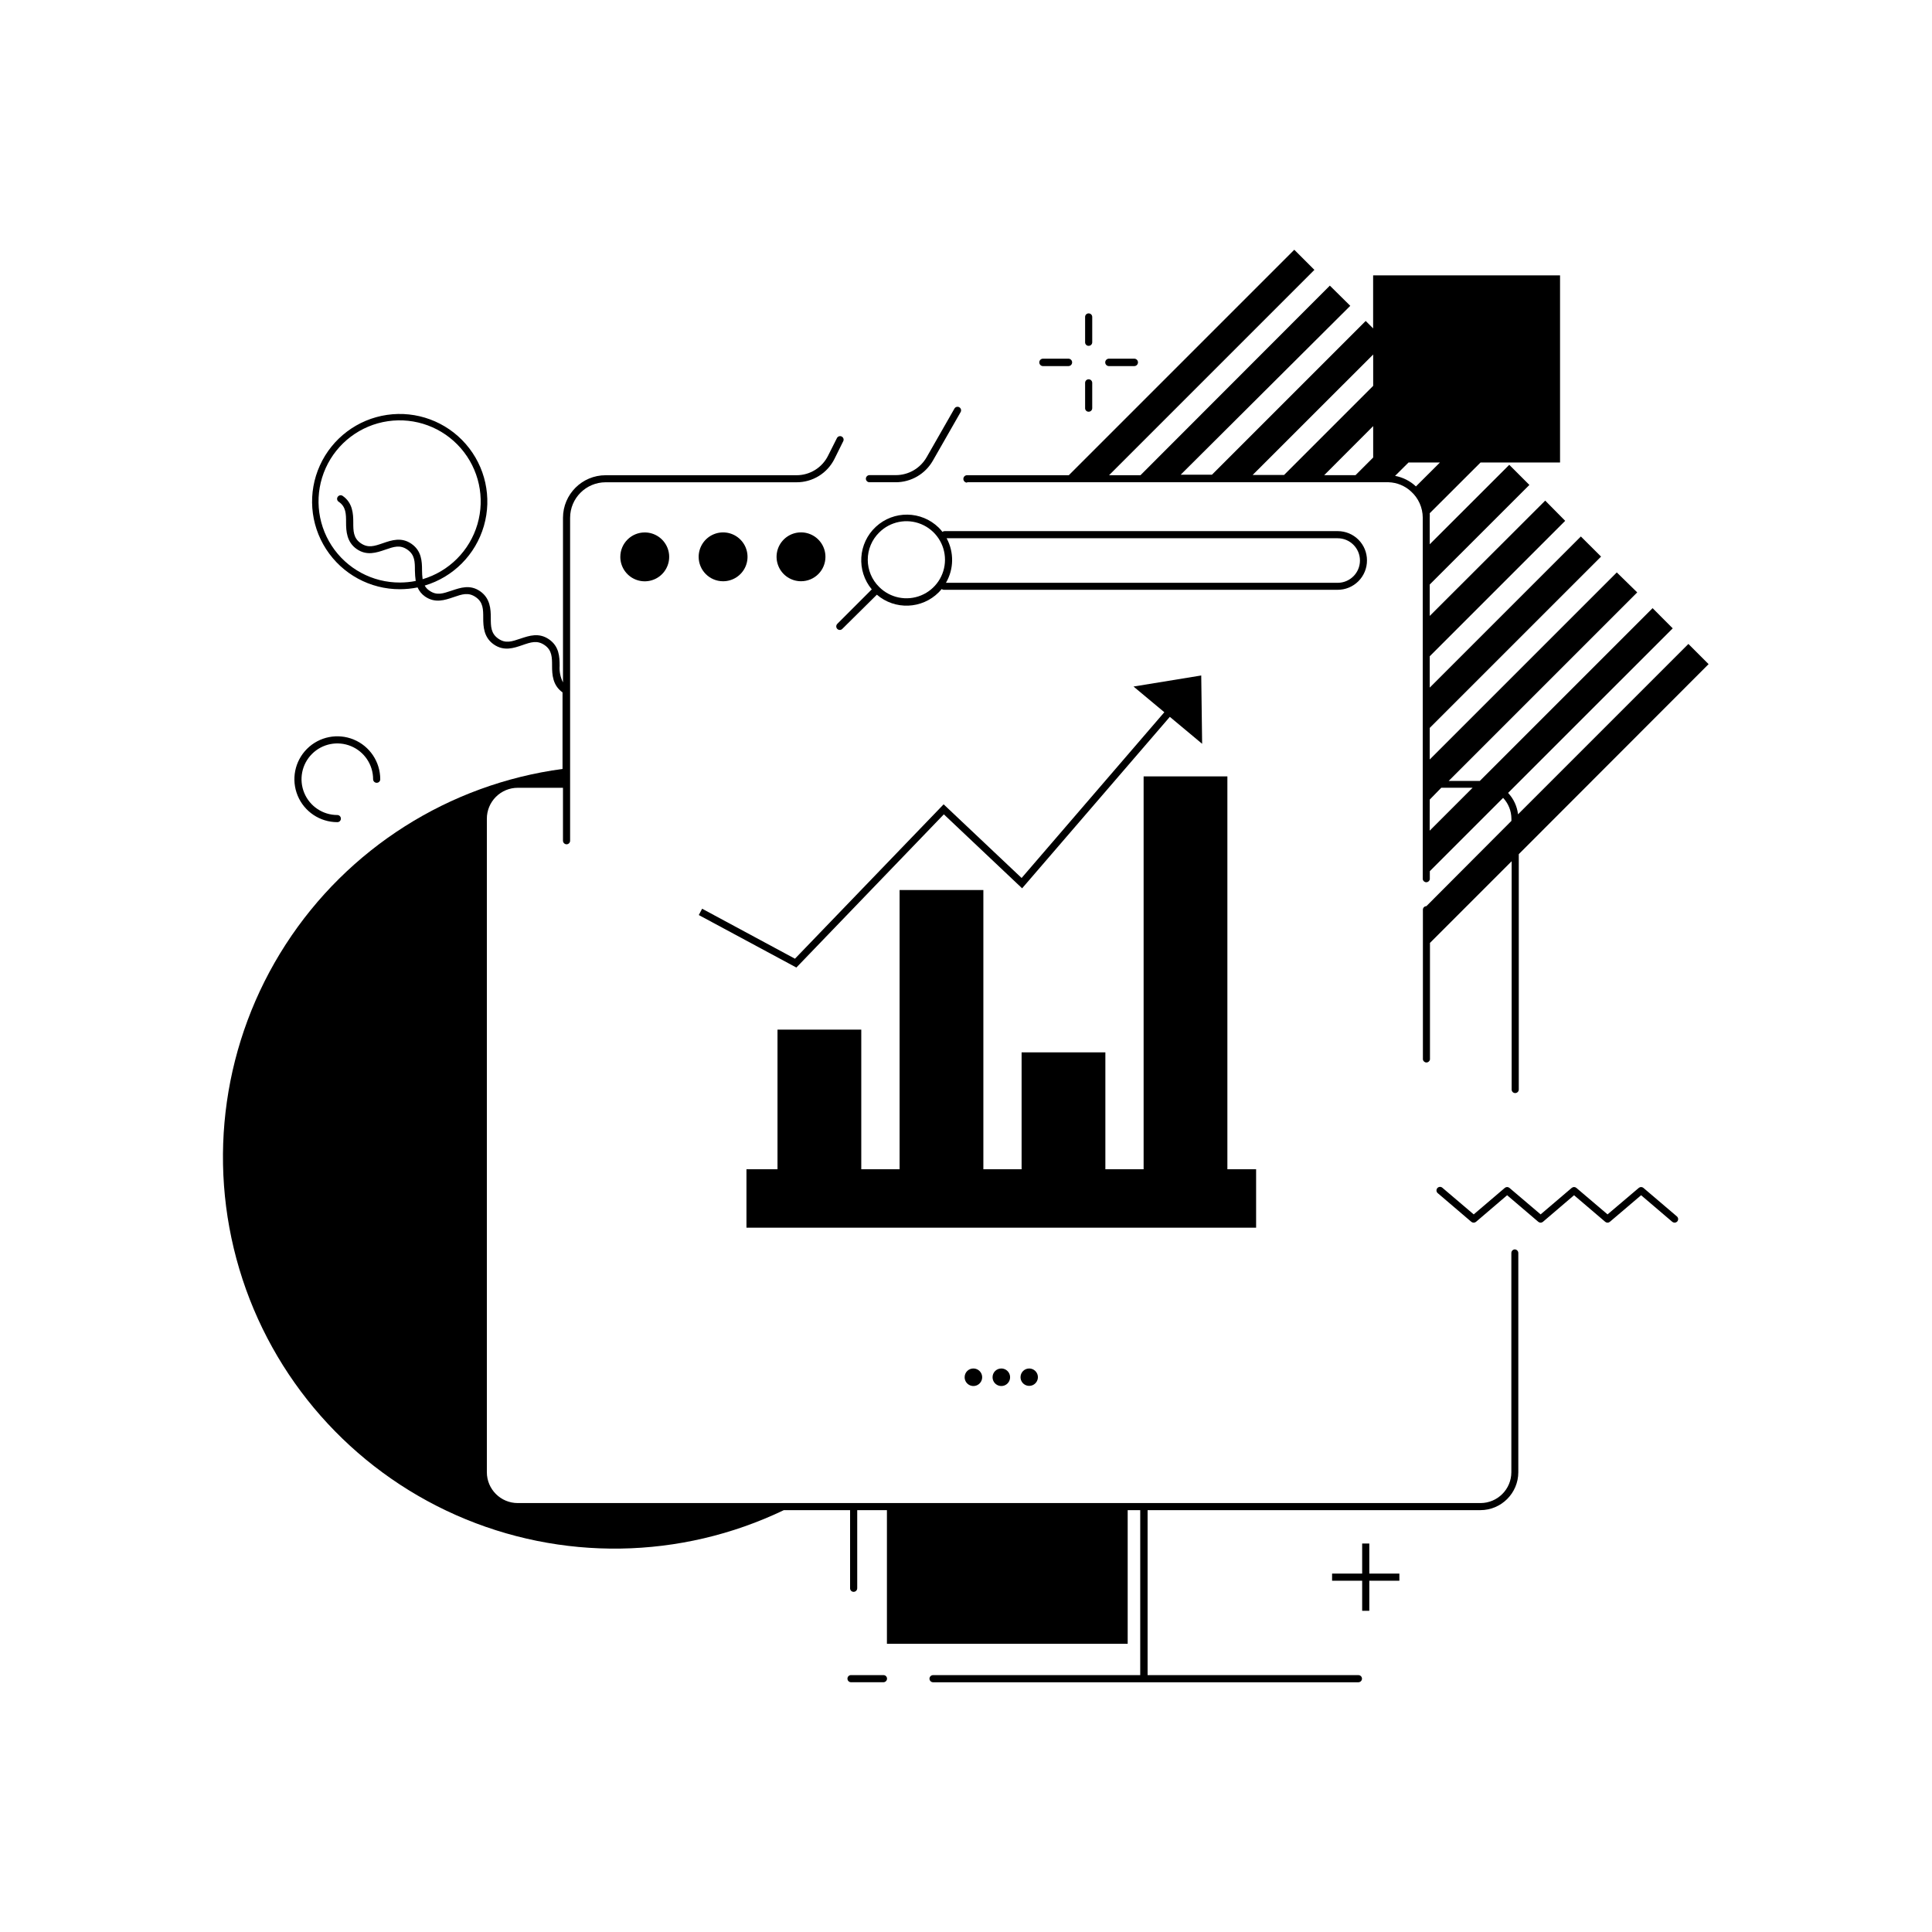 <?xml version="1.0" encoding="UTF-8"?>
<!-- Uploaded to: SVG Repo, www.svgrepo.com, Generator: SVG Repo Mixer Tools -->
<svg fill="#000000" width="800px" height="800px" version="1.1" viewBox="144 144 512 512" xmlns="http://www.w3.org/2000/svg">
 <g>
  <path d="m378.13 587.92h-8.602 0.004c-0.254-0.004-0.496 0.094-0.676 0.273-0.18 0.176-0.277 0.422-0.27 0.672 0 0.523 0.422 0.945 0.945 0.945h8.602-0.004c0.52-0.012 0.934-0.426 0.945-0.945 0-0.52-0.422-0.945-0.945-0.945z"/>
  <path d="m233.39 361.88c0.254 0.004 0.496-0.094 0.676-0.27 0.176-0.18 0.273-0.422 0.27-0.676 0-0.25-0.102-0.492-0.277-0.668-0.176-0.176-0.418-0.277-0.668-0.277-3.836 0-7.297-2.309-8.762-5.856-1.469-3.543-0.66-7.625 2.055-10.336 2.715-2.715 6.793-3.527 10.336-2.059 3.547 1.469 5.856 4.93 5.856 8.766 0 0.52 0.426 0.945 0.945 0.945 0.254 0.004 0.496-0.094 0.676-0.273 0.176-0.176 0.277-0.422 0.27-0.672 0-4.602-2.769-8.75-7.023-10.512-4.25-1.758-9.141-0.785-12.395 2.469-3.254 3.254-4.227 8.145-2.465 12.395 1.758 4.25 5.906 7.023 10.508 7.023z"/>
  <path d="m545.47 475.1c-0.254 0-0.496 0.102-0.676 0.285-0.176 0.18-0.273 0.426-0.27 0.68v58.094c-0.008 4.508-3.66 8.156-8.164 8.168h-255.15c-4.516 0-8.176-3.652-8.188-8.168v-173.18c-0.008-2.176 0.855-4.262 2.391-5.801 1.535-1.539 3.621-2.406 5.797-2.406h11.984v14.031c0.012 0.527 0.438 0.945 0.965 0.945 0.512-0.012 0.926-0.43 0.926-0.945v-85.586c0.008-5.191 4.215-9.398 9.406-9.41h50.578c4.281 0.023 8.199-2.398 10.094-6.238l2.301-4.644h0.004c0.227-0.461 0.039-1.02-0.426-1.25-0.461-0.227-1.02-0.035-1.25 0.426l-2.32 4.606c-1.566 3.211-4.832 5.242-8.402 5.234h-50.578c-6.231 0-11.285 5.047-11.297 11.277v43.629c-0.688-1.363-0.992-2.887-0.887-4.406 0-2.422-0.137-5.156-2.812-7.008-2.676-1.852-5.254-0.965-7.559-0.195-2.301 0.766-3.938 1.379-5.902 0-1.969-1.379-1.969-3.246-1.969-5.512 0-2.262-0.137-5.156-2.812-7.027-2.676-1.871-5.254-0.945-7.559-0.176-2.301 0.766-3.938 1.379-5.902 0h-0.004c-0.516-0.34-0.941-0.797-1.238-1.34 7.574-2.25 13.48-8.199 15.68-15.789 2.203-7.586 0.395-15.773-4.801-21.73-5.191-5.953-13.055-8.859-20.871-7.715-7.82 1.148-14.516 6.191-17.781 13.387-3.262 7.195-2.644 15.555 1.645 22.191s11.656 10.641 19.555 10.621c1.574-0.004 3.141-0.164 4.684-0.473 0.422 0.969 1.105 1.801 1.969 2.402 2.676 1.852 5.254 0.965 7.559 0.176 2.301-0.789 3.938-1.359 5.902 0 1.969 1.359 1.969 3.266 1.969 5.531 0 2.262 0.137 5.156 2.812 7.008 2.676 1.852 5.273 0.965 7.559 0.176 2.281-0.789 3.938-1.359 5.902 0 1.969 1.359 1.969 3.266 1.969 5.531 0 2.262 0.156 5.137 2.773 6.988v20.289h0.004c-30.09 4.027-56.902 21.031-73.379 46.527-16.477 25.496-20.961 56.926-12.277 86.012 8.684 29.09 29.668 52.914 57.426 65.203 27.758 12.289 59.504 11.809 86.875-1.316h17.555v20.703c-0.004 0.25 0.094 0.496 0.27 0.672 0.18 0.18 0.422 0.277 0.676 0.273 0.25 0 0.492-0.102 0.668-0.277 0.176-0.18 0.277-0.418 0.277-0.668v-20.703h7.871v35.426h63.805v-35.426h3.324v43.492c-0.008 0.078-0.008 0.156 0 0.234h-54.906c-0.523 0-0.945 0.426-0.945 0.945 0.012 0.52 0.426 0.934 0.945 0.945h112.73c0.516-0.012 0.934-0.426 0.945-0.945 0-0.25-0.102-0.488-0.277-0.668-0.176-0.176-0.418-0.277-0.668-0.277h-55.871c0.008-0.078 0.008-0.156 0-0.234v-43.492h88.188-0.004c5.547 0 10.047-4.492 10.059-10.039v-58.094c0-0.504-0.383-0.922-0.887-0.965zm-289.47-177.59c-0.105-0.789-0.156-1.586-0.156-2.379 0-2.422-0.137-5.156-2.793-7.008-2.656-1.852-5.273-0.965-7.559-0.176-2.281 0.789-3.938 1.359-5.902 0-1.969-1.359-1.969-3.266-1.969-5.512 0-2.242-0.137-5.156-2.793-7.008h-0.004c-0.203-0.148-0.461-0.207-0.711-0.164-0.25 0.047-0.469 0.191-0.609 0.402-0.148 0.195-0.203 0.445-0.156 0.688 0.039 0.25 0.184 0.473 0.395 0.609 1.969 1.32 1.969 3.266 1.969 5.512 0 2.242 0.156 5.176 2.812 7.027 2.656 1.852 5.273 0.965 7.559 0.176 2.281-0.789 3.938-1.379 5.902 0 1.969 1.379 1.969 3.246 1.969 5.512 0.016 0.926 0.086 1.855 0.215 2.773-1.359 0.27-2.742 0.406-4.133 0.414-7.32 0.047-14.164-3.641-18.152-9.777-3.992-6.141-4.582-13.891-1.566-20.562s9.219-11.352 16.465-12.414 14.531 1.637 19.336 7.164c4.805 5.523 6.465 13.117 4.406 20.145-2.059 7.027-7.555 12.52-14.582 14.578z"/>
  <path d="m400.29 271.8h111.72c2.195 0.074 4.293 0.934 5.906 2.422 1.984 1.773 3.121 4.305 3.129 6.969v95.801c0.066 0.465 0.465 0.809 0.934 0.809s0.867-0.344 0.938-0.809v-2.125l19.426-19.426h-0.004c1.414 1.504 2.199 3.488 2.203 5.551v0.551l-22.531 22.594c-0.508 0.012-0.914 0.418-0.926 0.926v39.695c0.066 0.461 0.465 0.809 0.934 0.809s0.867-0.348 0.938-0.809v-30.879l21.648-21.648v60.496c-0.008 0.254 0.09 0.496 0.27 0.676 0.176 0.176 0.422 0.273 0.672 0.27 0.254 0 0.492-0.102 0.668-0.277 0.18-0.176 0.277-0.418 0.277-0.668v-62.367l50.305-50.359-5.352-5.352-45.145 45.145h-0.004c-0.25-2.125-1.176-4.109-2.637-5.668l43.629-43.609-5.332-5.352-45.797 45.797-8.246-0.004 49.969-49.969-5.414-5.293-49.574 49.574 0.004-8.367 45.402-45.402-5.352-5.332-40.051 40.051v-8.305l35.895-35.895-5.293-5.356-30.602 30.562v-8.324l26.41-26.391-5.332-5.332-21.078 21.059v-7.027c0.027-0.402 0.027-0.801 0-1.203l13.461-13.441h21.074v-49.594h-49.535v14.051l-1.969-1.969-40.738 40.738h-8.285l44.934-44.75-5.414-5.352-50.184 50.242h-8.324l54.414-54.414-5.332-5.332-59.75 59.746h-26.961c-0.543 0-0.984 0.441-0.984 0.984s0.441 0.984 0.984 0.984zm122.61 84.094 3.051-3.129h8.305l-11.375 11.375zm-5.625-89.328h8.324l-6.356 6.336-0.004 0.004c-1.539-1.441-3.457-2.41-5.527-2.797zm-9.367-1.32-4.684 4.684h-8.305l12.988-13.008zm0-27.297v8.305l-23.617 23.617h-8.324z"/>
  <path d="m374.41 271.8h6.949c4.059 0.008 7.812-2.164 9.84-5.688l7.379-12.91c0.25-0.449 0.094-1.02-0.355-1.277-0.445-0.254-1.016-0.105-1.277 0.336l-7.379 12.91h-0.004c-1.672 2.93-4.789 4.742-8.164 4.742h-6.988c-0.516 0.008-0.934 0.426-0.945 0.945 0 0.25 0.102 0.488 0.277 0.668 0.176 0.176 0.418 0.273 0.668 0.273z"/>
  <path d="m308.39 291.56c-0.008 2.621 1.566 4.988 3.984 5.996 2.418 1.008 5.207 0.457 7.062-1.391 1.855-1.852 2.414-4.637 1.414-7.059-1.004-2.422-3.363-4.004-5.984-4.004-3.57 0-6.465 2.887-6.477 6.457z"/>
  <path d="m335.57 298.04c2.625 0.023 5.004-1.539 6.023-3.953 1.02-2.418 0.48-5.215-1.367-7.078-1.844-1.863-4.637-2.43-7.062-1.43-2.426 1-4.008 3.363-4.012 5.988 0 3.551 2.863 6.441 6.418 6.473z"/>
  <path d="m362.75 291.56c0-2.621-1.578-4.981-4-5.984-2.418-1-5.203-0.445-7.055 1.406-1.852 1.852-2.406 4.637-1.402 7.055 1 2.418 3.363 3.996 5.981 3.996 1.719 0.008 3.367-0.676 4.586-1.891 1.215-1.215 1.895-2.863 1.891-4.582z"/>
  <path d="m399.64 508.97c-0.008 0.938 0.551 1.793 1.418 2.156 0.867 0.367 1.871 0.172 2.539-0.488 0.668-0.664 0.871-1.664 0.512-2.535-0.359-0.871-1.207-1.438-2.148-1.438-0.613-0.004-1.203 0.234-1.641 0.668-0.434 0.434-0.68 1.02-0.68 1.637z"/>
  <path d="m407.04 508.97c-0.008 0.941 0.555 1.797 1.426 2.16 0.871 0.363 1.871 0.168 2.539-0.5 0.668-0.668 0.863-1.672 0.5-2.539-0.363-0.871-1.219-1.434-2.16-1.426-1.273 0-2.305 1.031-2.305 2.305z"/>
  <path d="m414.45 508.97c0 0.93 0.559 1.77 1.418 2.125 0.863 0.355 1.852 0.16 2.512-0.5 0.656-0.656 0.855-1.648 0.5-2.508-0.359-0.859-1.199-1.422-2.129-1.422-1.273 0-2.301 1.031-2.301 2.305z"/>
  <path d="m375 300.22-9.113 9.113h0.004c-0.273 0.27-0.355 0.68-0.207 1.031 0.145 0.355 0.492 0.582 0.875 0.582 0.242 0 0.477-0.102 0.648-0.273l9.172-9.074c4.789 4.109 11.934 3.836 16.395-0.629 0.277-0.277 0.531-0.57 0.789-0.867h-0.004c0.164 0.129 0.363 0.195 0.57 0.199h104.3c2.082 0.02 4.082-0.797 5.555-2.266 1.473-1.469 2.293-3.469 2.277-5.547 0-2.055-0.812-4.019-2.266-5.473-1.449-1.449-3.418-2.262-5.469-2.262h-104.22c-0.203 0-0.398 0.07-0.551 0.195-0.309-0.402-0.645-0.785-1.004-1.141-4.609-4.484-11.918-4.578-16.637-0.211-4.719 4.367-5.191 11.664-1.078 16.602zm19.855-13.578h103.64c3.262 0 5.906 2.644 5.906 5.906 0 3.258-2.644 5.902-5.906 5.902h-103.81c2.117-3.637 2.184-8.109 0.18-11.809zm-17.871-1.516h0.004c2.918-2.926 7.316-3.805 11.133-2.227 3.82 1.582 6.312 5.309 6.312 9.441 0 4.133-2.492 7.859-6.312 9.438-3.816 1.578-8.215 0.699-11.133-2.227-1.934-1.902-3.023-4.5-3.023-7.211 0-2.715 1.09-5.312 3.023-7.215z"/>
  <path d="m432.51 235.65c0.254 0 0.496-0.102 0.672-0.281 0.18-0.184 0.277-0.426 0.27-0.68v-6.691c0-0.25-0.098-0.492-0.273-0.668-0.18-0.18-0.418-0.277-0.668-0.277-0.254-0.008-0.496 0.09-0.676 0.27-0.18 0.18-0.277 0.422-0.27 0.676v6.691c-0.012 0.254 0.082 0.504 0.262 0.684 0.18 0.184 0.426 0.285 0.684 0.277z"/>
  <path d="m437.88 241.02h6.711c0.543 0 0.984-0.441 0.984-0.984 0-0.543-0.441-0.984-0.984-0.984h-6.711c-0.543 0-0.984 0.441-0.984 0.984 0 0.543 0.441 0.984 0.984 0.984z"/>
  <path d="m432.51 253.11c0.25 0 0.488-0.098 0.668-0.277 0.176-0.176 0.273-0.414 0.273-0.668v-6.711c-0.008-0.516-0.426-0.934-0.941-0.941-0.523 0-0.945 0.422-0.945 0.941v6.711c-0.008 0.254 0.09 0.496 0.27 0.676 0.18 0.18 0.422 0.277 0.676 0.27z"/>
  <path d="m420.41 241.02h6.731c0.543 0 0.984-0.441 0.984-0.984 0-0.543-0.441-0.984-0.984-0.984h-6.731c-0.543 0-0.984 0.441-0.984 0.984 0 0.543 0.441 0.984 0.984 0.984z"/>
  <path d="m506.88 553.05h-1.891v7.969h-7.973v1.891h7.973v7.969h1.891v-7.969h7.969v-1.891h-7.969z"/>
  <path d="m447.07 469.35h29.812v-15.488h-7.613v-104.11h-22.199v104.11h-10.137v-30.977h-22.199v30.977h-10.133v-73.996h-22.199v73.996h-10.156v-37h-22.199v37h-8.227v15.488z"/>
  <path d="m579.52 458.8c-0.352-0.297-0.867-0.297-1.219 0l-8.285 7.027-8.266-7.027c-0.352-0.297-0.867-0.297-1.223 0l-8.246 7.027-8.266-7.027c-0.352-0.297-0.867-0.297-1.219 0l-8.246 7.027-8.266-7.027c-0.188-0.18-0.441-0.277-0.703-0.266-0.262 0.012-0.508 0.133-0.676 0.332-0.168 0.199-0.25 0.461-0.219 0.723 0.031 0.258 0.168 0.492 0.379 0.648l8.855 7.559c0.359 0.293 0.879 0.293 1.238 0l8.246-7.047 8.266 7.047c0.352 0.297 0.867 0.297 1.223 0l8.246-7.047 8.266 7.047c0.352 0.297 0.867 0.297 1.219 0l8.285-7.047 8.266 7.047c0.172 0.137 0.387 0.215 0.609 0.215 0.281-0.004 0.543-0.125 0.73-0.332 0.324-0.398 0.273-0.984-0.121-1.32z"/>
  <path d="m394.13 359.81 20.742 19.602 39.145-45.441 8.562 7.144-0.238-18.105-17.945 2.93 8.164 6.809-37.824 43.926-20.664-19.52-39.398 40.914-24.602-13.246-0.883 1.672 25.859 13.914z"/>
 </g>
</svg>
